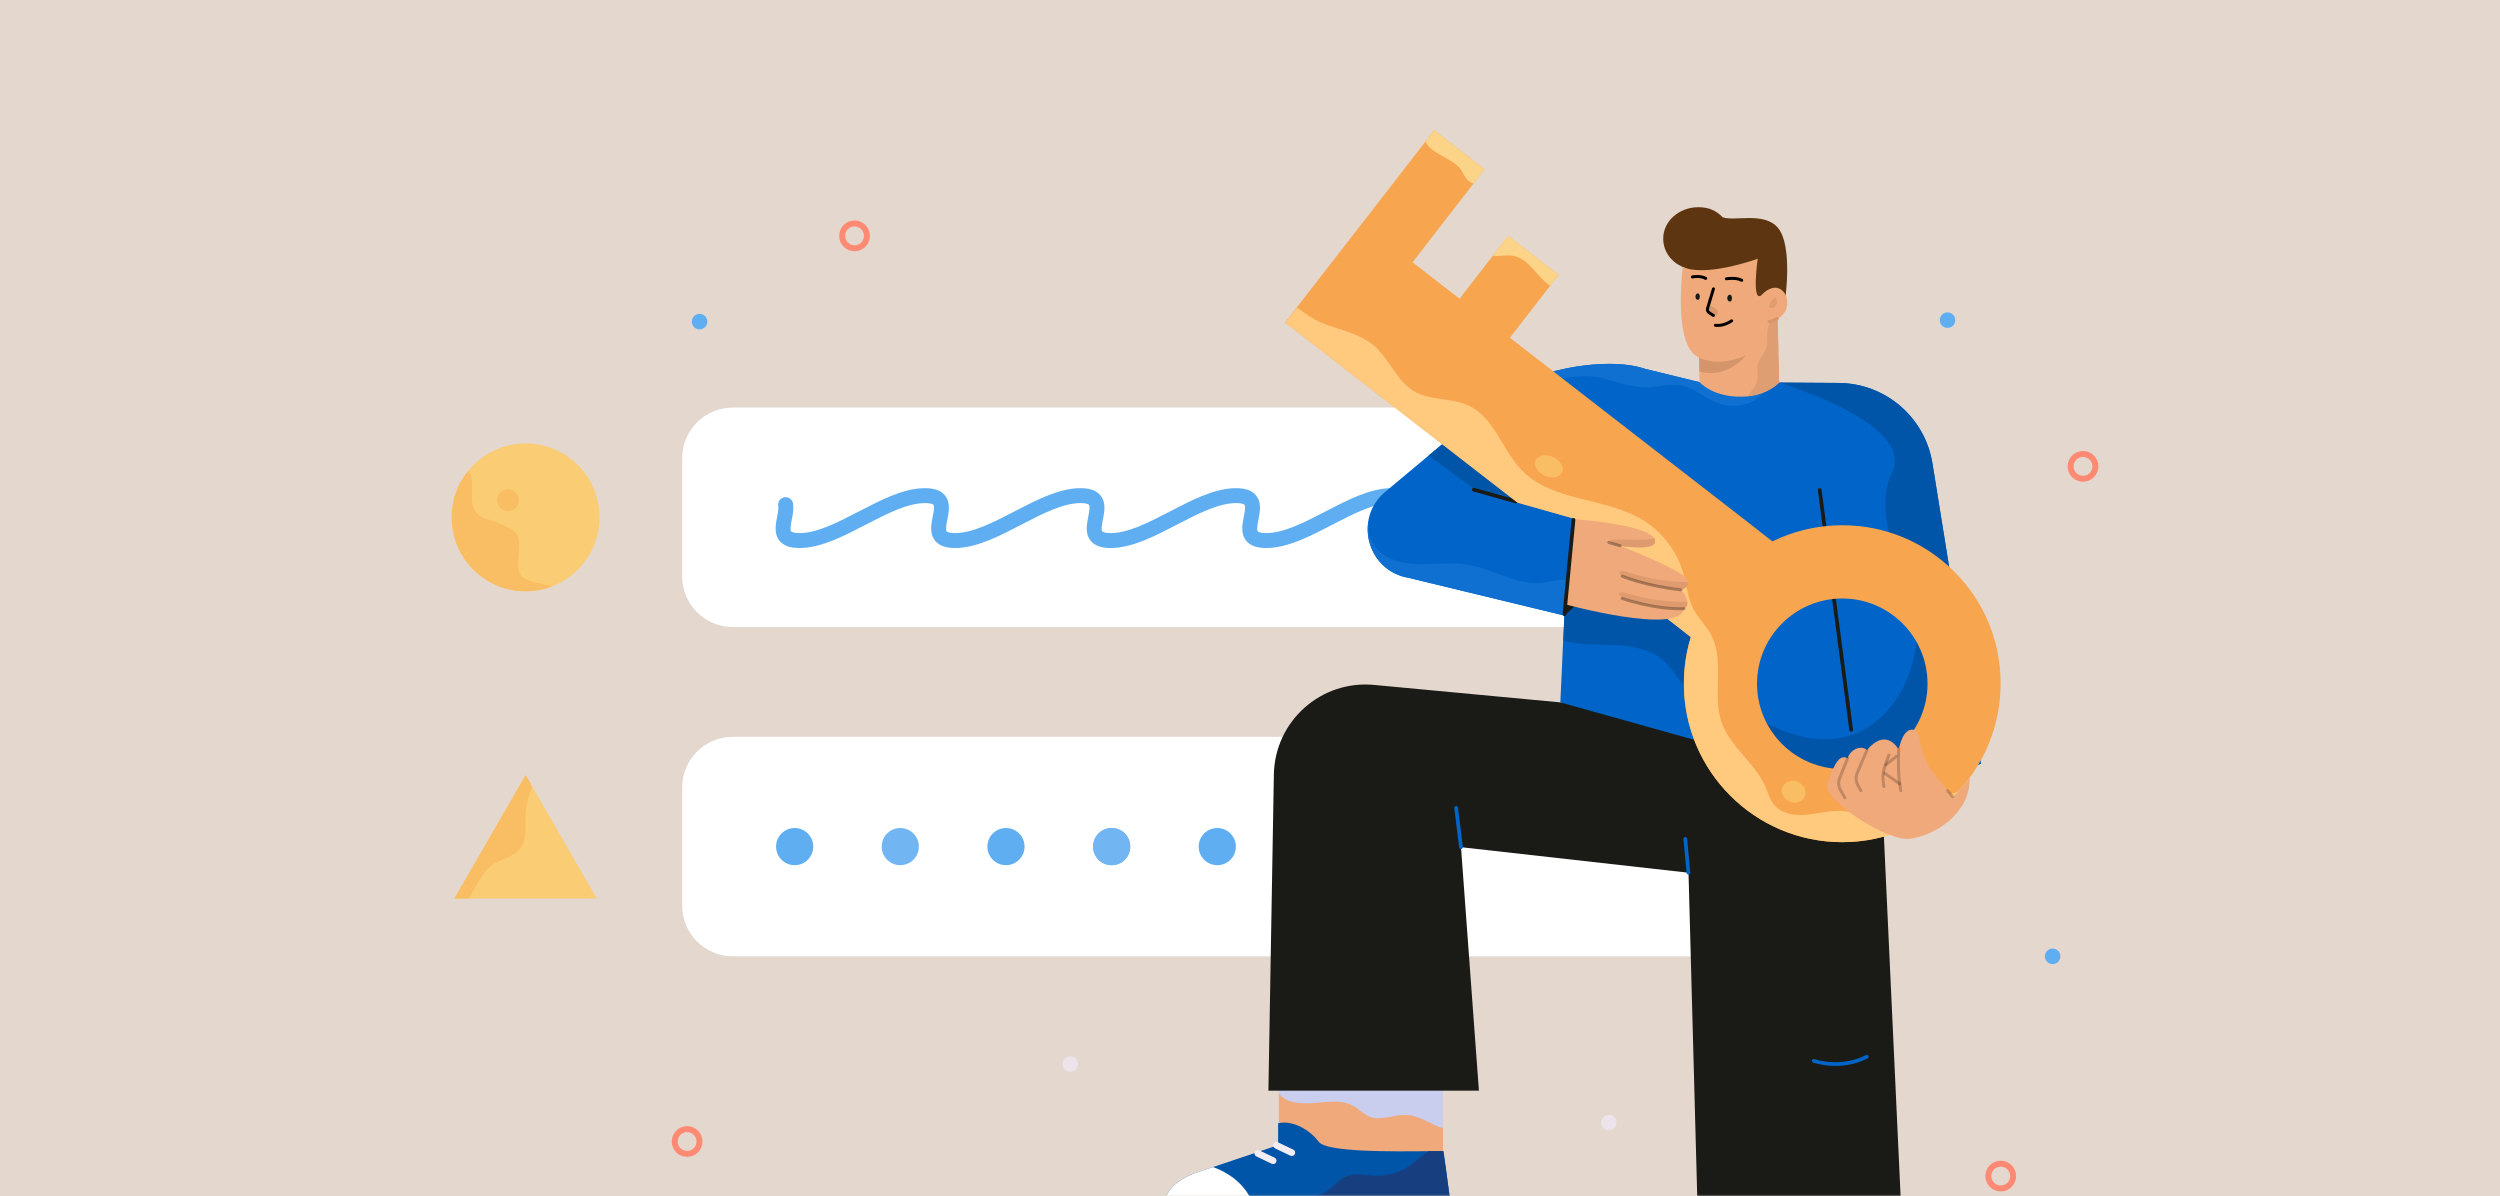 <?xml version="1.0" encoding="UTF-8"?>
<svg width="560px" height="268px" viewBox="0 0 560 268" version="1.1" xmlns="http://www.w3.org/2000/svg" xmlns:xlink="http://www.w3.org/1999/xlink">
    <rect x="0" y="0" width="560" height="268" fill="#808080" stroke="none"/>
    <!-- Generator: Sketch 63.1 (92452) - https://sketch.com -->
    <title>Sign in</title>
    <desc>Created with Sketch.</desc>
    <defs>
        <rect id="path-1" x="0" y="0" width="560" height="268"></rect>
    </defs>
    <g id="Page-1" stroke="none" stroke-width="1" fill="none" fill-rule="evenodd">
        <g id="Sign-in">
            <mask id="mask-2" fill="white">
                <use xlink:href="#path-1"></use>
            </mask>
            <use id="Mask" fill="#E3D7CE" xlink:href="#path-1"></use>
            <g mask="url(#mask-2)">
                <g transform="translate(101, 29)">
                    <g id="elements" transform="translate(0.125, 62.157)">
                        <g id="Group" transform="translate(51.665, 0)" fill="#FFFFFF" fill-rule="nonzero">
                            <g id="Path">
                                <path d="M232.609,123.059 L11.37,123.059 C5.1,123.059 0.017,117.976 0.017,111.706 L0.017,85.239 C0.017,78.969 5.1,73.886 11.37,73.886 L232.609,73.886 C238.879,73.886 243.962,78.969 243.962,85.239 L243.962,111.706 C243.962,117.976 238.879,123.059 232.609,123.059 Z"></path>
                                <path d="M232.609,49.307 L11.37,49.307 C5.1,49.307 0.017,44.224 0.017,37.954 L0.017,11.487 C0.017,5.217 5.1,0.134 11.37,0.134 L232.609,0.134 C238.879,0.134 243.962,5.217 243.962,11.487 L243.962,37.954 C243.962,44.224 238.879,49.307 232.609,49.307 Z"></path>
                            </g>
                        </g>
                        <path d="M74.855,21.886 C75.407,24.829 71.762,29.929 77.965,29.929 C86.676,29.929 97.361,19.863 106.072,19.863 C114.783,19.863 104.099,29.929 112.81,29.929 C121.521,29.929 132.205,19.863 140.916,19.863 C149.627,19.863 138.943,29.929 147.654,29.929 C156.365,29.929 167.05,19.863 175.761,19.863 C184.472,19.863 173.788,29.929 182.499,29.929 C191.21,29.929 201.894,19.863 210.605,19.863 C219.316,19.863 208.632,29.929 217.343,29.929 C226.054,29.929 236.738,19.863 245.45,19.863 C254.161,19.863 243.477,29.929 252.188,29.929 C260.899,29.929 271.583,19.863 280.294,19.863" id="Path" stroke="#5FAEF2" stroke-width="3.344" stroke-linecap="round" stroke-linejoin="round"></path>
                        <g id="Group" transform="translate(72.565, 94.301)" fill-rule="nonzero">
                            <g id="Oval">
                                <circle fill="#5FAEF2" cx="4.314" cy="4.18" r="4.163"></circle>
                                <circle fill="#71B6F2" cx="27.973" cy="4.18" r="4.163"></circle>
                                <circle fill="#5FAEF2" cx="51.648" cy="4.18" r="4.163"></circle>
                                <circle fill="#5FAEF2" cx="75.324" cy="4.18" r="4.163"></circle>
                            </g>
                            <g transform="translate(71.06, 0)" id="Oval">
                                <circle fill="#71B6F2" cx="4.264" cy="4.18" r="4.163"></circle>
                                <circle fill="#5FAEF2" cx="27.922" cy="4.18" r="4.163"></circle>
                            </g>
                        </g>
                        <path d="M33.172,24.729 C33.172,31.751 28.792,37.754 22.622,40.161 C20.766,40.88 18.743,41.282 16.62,41.282 C7.474,41.282 0.067,33.875 0.067,24.729 C0.067,20.8 1.438,17.188 3.729,14.346 C6.755,10.584 11.403,8.176 16.62,8.176 C25.749,8.176 33.172,15.583 33.172,24.729 Z" id="Path" fill="#FACC73" fill-rule="nonzero"></path>
                        <path d="M22.605,40.161 C20.75,40.88 18.726,41.282 16.603,41.282 C7.457,41.282 0.05,33.875 0.05,24.729 C0.05,20.8 1.421,17.188 3.712,14.346 C5.35,15.583 4.08,20.181 4.832,22.238 C6.002,25.448 8.026,24.712 11.102,26.234 C12.172,26.769 13.326,27.153 14.195,27.973 C16.469,30.113 13.761,35.413 15.65,37.888 C16.603,39.142 21.084,39.743 22.605,40.161 Z" id="Path" fill="#F9BD64" fill-rule="nonzero"></path>
                        <circle id="Oval" fill="#F9BD64" fill-rule="nonzero" cx="12.657" cy="20.883" r="2.441"></circle>
                        <g id="Group" transform="translate(0.502, 82.43)" fill-rule="nonzero">
                            <polygon id="Path" fill="#FACC73" points="32.069 27.688 0.15 27.688 16.118 0.033 17.539 2.508"></polygon>
                            <path d="M16.101,8.945 C16.018,11.587 16.486,14.546 14.797,16.586 C13.359,18.325 10.868,18.71 8.995,19.93 C6.287,21.686 5.116,24.946 3.377,27.688 L0.15,27.688 L16.118,0.05 L17.539,2.525 C16.921,4.565 16.185,6.671 16.101,8.945 Z" id="Path" fill="#F9BD64"></path>
                        </g>
                    </g>
                    <g id="foots" transform="translate(159.801, 207.119)">
                        <rect id="Rectangle" fill="#F0A97A" fill-rule="nonzero" x="25.665" y="0.134" width="36.751" height="27.187"></rect>
                        <path d="M62.416,1.588 L62.416,16.62 C59.69,15.767 57.266,13.811 54.407,13.627 C51.581,13.443 48.655,15.031 46.013,14.011 C44.642,13.476 43.606,12.306 42.318,11.587 C40.345,10.483 37.938,10.55 35.68,10.768 C32.821,11.052 27.571,11.654 25.665,8.778 L25.665,4.498 C26.986,2.575 29.979,1.421 31.885,0.786 C32.52,0.568 33.172,0.368 33.825,0.167 L59.824,0.167 C60.744,0.535 61.613,1.02 62.416,1.588 Z" id="Path" fill="#C9CEEF" fill-rule="nonzero"></path>
                        <path d="M64.155,33.657 C64.155,33.657 49.642,33.758 34.393,33.825 C33.256,33.825 32.119,33.825 30.982,33.841 C16.469,33.891 2.24,33.891 0.117,33.708 C0.117,33.273 0.184,32.838 0.284,32.454 C1.338,28.307 7.156,26.568 7.156,26.568 L10.918,25.297 L25.498,20.398 L25.498,15.499 C28.992,14.663 32.888,17.288 34.577,19.629 C36.684,22.555 58.721,21.586 62.533,21.753 L63.101,25.715 L63.436,28.24 L64.155,33.657 Z" id="Path" fill="#0055A8" fill-rule="nonzero"></path>
                        <path d="M64.155,33.657 C64.155,33.657 49.642,33.758 34.393,33.825 C33.256,33.825 32.119,33.825 30.982,33.841 C26.953,33.858 22.94,33.875 19.195,33.875 C21,32.186 23.993,31.768 26.585,31.902 C29.795,32.069 33.29,32.637 36.048,30.965 C37.787,29.912 39.024,28.073 40.914,27.337 C42.753,26.635 44.793,27.103 46.749,27.203 C49.174,27.337 51.631,26.869 53.772,25.732 C55.644,24.729 57.316,23.007 59.155,21.736 C60.677,21.719 61.847,21.719 62.499,21.753 L63.068,25.715 L63.402,28.24 L64.155,33.657 Z" id="Path" fill="#173F80" fill-rule="nonzero"></path>
                        <path d="M19.562,32.771 C10.968,32.704 3.545,32.621 0.284,32.454 C1.338,28.307 7.156,26.568 7.156,26.568 L10.918,25.297 C15.951,27.153 18.392,30.246 19.562,32.771 Z" id="Path" fill="#FFFFFF" fill-rule="nonzero"></path>
                        <line x1="28.558" y1="22.07" x2="25.13" y2="20.432" id="Path" stroke="#F3EDF3" stroke-width="1.505" stroke-linecap="round" stroke-linejoin="round"></line>
                        <line x1="24.378" y1="23.876" x2="20.95" y2="22.238" id="Path" stroke="#F3EDF3" stroke-width="1.505" stroke-linecap="round" stroke-linejoin="round"></line>
                    </g>
                    <g id="legs" transform="translate(183.042, 124.188)">
                        <g id="Group">
                            <path d="M65.492,4.147 L23.742,0.234 C11.871,-0.886 1.538,8.327 1.304,20.248 L0.084,91.124 L47.234,91.124 L43.221,36.583 L94.184,42.302 L96.842,140.95 L142.906,140.95 L136.87,10.868 L65.492,4.147 Z" id="Path" fill="#1A1B16" fill-rule="nonzero"></path>
                            <line x1="42.134" y1="27.772" x2="43.221" y2="36.583" id="Path" stroke="#0064C8" stroke-width="0.836" stroke-linecap="round" stroke-linejoin="round"></line>
                            <line x1="94.167" y1="42.302" x2="93.465" y2="34.727" id="Path" stroke="#0064C8" stroke-width="0.836" stroke-linecap="round" stroke-linejoin="round"></line>
                            <path d="M122.223,84.436 C122.223,84.436 128.176,86.576 134.128,83.516" id="Path" stroke="#0064C8" stroke-width="0.836" stroke-linecap="round" stroke-linejoin="round"></path>
                        </g>
                    </g>
                    <g id="body" transform="translate(205.28, 52.459)">
                        <path d="M137.438,89.636 L101.825,99.501 L79.988,86.158 L43.238,75.875 L44.124,56.43 L9.28,47.986 C-1.38777878e-17,46.465 -3.194,34.744 4.013,28.708 L28.792,7.992 C35.48,1.538 53.471,-1.873 62.249,1.187 L74.354,4.147 L92.228,4.247 L105.57,4.33 C116.037,4.397 124.915,12.005 126.587,22.338 L137.438,89.636 Z" id="Path" fill="#0064C8" fill-rule="nonzero"></path>
                        <path d="M90.138,4.213 C89.368,6.22 87.713,7.875 85.723,8.728 C83.316,9.764 80.49,9.664 78.082,8.661 C75.357,7.541 73.066,5.35 70.174,4.832 C67.733,4.397 65.241,5.217 62.767,5.3 C59.155,5.417 55.711,3.979 52.2,3.16 C49.541,2.541 47.284,2.826 44.642,3.127 C43.121,3.294 41.716,3.244 40.713,2.006 C48.237,-0.15 56.982,-0.669 62.315,1.17 L74.421,4.13 L90.138,4.213 Z" id="Path" fill="#0F70D1" fill-rule="nonzero"></path>
                        <polygon id="Path" fill="#0055A8" fill-rule="nonzero" points="36.667 31.584 25.08 28.875 13.727 20.599 19.73 15.583"></polygon>
                        <path d="M80.022,73.752 C79.922,74.387 79.771,75.039 79.37,75.558 C78.316,76.912 76.16,76.661 74.672,75.808 C70.926,73.652 69.371,68.987 66.011,66.245 C62.984,63.77 58.871,63.168 54.975,63.018 C51.264,62.884 47.468,63.051 43.907,62.048 L44.291,53.755 L45.261,44.124 C49.541,43.255 54.022,44.258 58.052,45.947 C66.546,49.491 73.718,56.146 77.898,64.355 C79.353,67.248 80.49,70.508 80.022,73.752 Z" id="Path" fill="#0055A8" fill-rule="nonzero"></path>
                        <line x1="101.34" y1="28.307" x2="108.379" y2="82.012" id="Path" stroke="#1A1B16" stroke-width="0.836" stroke-linecap="round" stroke-linejoin="round"></line>
                        <path d="M137.438,89.636 L101.825,99.501 L79.988,86.158 L85.155,77.915 C85.155,77.915 101.658,90.455 114.231,79.922 C125.785,70.241 123.042,52.417 123.042,52.417 C123.042,52.417 112.174,35.497 117.542,24.411 C122.909,13.326 92.211,4.247 92.211,4.247 L92.228,4.23 L105.57,4.314 C116.037,4.381 124.915,11.988 126.587,22.321 L137.438,89.636 Z" id="Path" fill="#0055A8" fill-rule="nonzero"></path>
                        <polyline id="Path" fill="#0064C8" fill-rule="nonzero" points="13.995 47.435 18.977 26.969 46.181 34.661"></polyline>
                        <path d="M44.81,48.388 L44.158,56.43 L9.313,47.986 C2.943,46.933 -0.568,41.098 0.201,35.58 L0.435,35.547 C-0.284,38.506 1.605,41.616 4.23,43.171 C6.855,44.709 10.015,44.977 13.058,44.927 C15.098,44.893 17.155,44.709 19.195,44.743 C20.181,44.759 21.184,44.826 22.154,44.977 C27.872,45.846 33.122,49.592 38.874,49.107 C40.847,48.906 42.92,48.287 44.81,48.388 Z" id="Path" fill="#0F70D1" fill-rule="nonzero"></path>
                        <polygon id="Path" fill="#1A1B16" fill-rule="nonzero" points="44.158 56.43 46.465 54.29 44.275 53.721"></polygon>
                        <line x1="46.181" y1="34.661" x2="44.158" y2="56.43" id="Path"></line>
                        <line x1="23.859" y1="28.223" x2="33.29" y2="30.882" id="Path" stroke="#1A1B16" stroke-width="0.836" stroke-linecap="round" stroke-linejoin="round"></line>
                    </g>
                    <g id="key" transform="translate(186.721, 0.125)">
                        <g id="Group" fill-rule="nonzero">
                            <g>
                                <polygon id="Path" fill="#F8A54F" points="107.359 90.639 103.932 87.947 50.494 46.532 59.49 34.911 61.396 32.454 50.11 23.709 46.666 28.173 39.225 37.787 28.692 29.628 42.335 12.005 44.81 8.795 33.54 0.05 31.601 2.558 17.406 20.883 17.389 20.883 2.776 39.727 0.15 43.104 52.217 83.45 64.74 86.994 64.171 92.729 86.292 109.884 89.268 112.208 91.024 113.579 97.009 118.244 98.548 119.448 115.786 97.21"></polygon>
                                <path d="M150.045,98.932 C143.341,92.228 134.429,88.532 124.949,88.532 C115.468,88.532 106.557,92.228 99.852,98.932 C93.147,105.637 89.452,114.549 89.452,124.029 C89.452,143.591 105.369,159.509 124.932,159.509 C144.494,159.509 160.412,143.591 160.412,124.029 C160.445,114.549 156.75,105.637 150.045,98.932 Z M144.043,124.029 C144.043,134.563 135.482,143.123 124.949,143.123 C114.415,143.123 105.854,134.563 105.854,124.029 C105.854,113.495 114.415,104.935 124.949,104.935 C135.482,104.935 144.043,113.495 144.043,124.029 Z" id="Shape" fill="#F8A54F"></path>
                                <path d="M150.881,148.24 C144.394,155.178 135.181,159.526 124.965,159.526 C105.403,159.526 89.485,143.608 89.485,124.046 C89.485,120.451 90.02,116.94 91.04,113.596 L89.285,112.225 L86.309,109.901 L64.188,92.746 L64.757,87.028 L52.233,83.483 L0.184,43.138 L2.809,39.76 C4.581,41.048 6.354,42.368 8.377,43.204 C12.39,44.843 16.87,45.478 20.231,48.455 C23.575,51.431 25.164,56.229 29.009,58.503 C32.721,60.694 37.536,59.924 41.415,61.797 C47.1,64.556 48.822,71.829 53.27,76.327 C60.159,83.316 71.846,82.246 80.223,87.329 C84.603,89.987 87.93,94.334 89.335,99.25 C90.121,101.992 90.338,104.935 91.692,107.459 C92.01,108.045 92.378,108.596 92.763,109.131 C93.699,110.402 94.752,111.589 95.505,112.96 C96.424,114.616 96.842,116.421 97.009,118.277 C97.461,123.059 96.341,128.309 97.996,132.874 C99.935,138.258 105.353,141.719 107.66,146.952 C108.312,148.407 108.713,150.012 109.75,151.216 C111.556,153.339 114.699,153.657 117.475,153.322 C120.234,152.988 123.009,152.185 125.751,152.62 C129.814,153.272 133.643,156.616 137.572,155.379 C139.077,154.894 140.298,153.807 141.552,152.838 C144.31,150.681 147.504,149.126 150.881,148.24 Z" id="Path" fill="#FFC97E"></path>
                            </g>
                            <path d="M33.54,0.05 L44.81,8.795 L42.318,12.005 C41.867,11.854 41.449,11.62 41.098,11.303 C40.396,10.651 40.061,9.714 39.543,8.912 C37.871,6.387 32.754,5.367 31.601,2.575 L33.54,0.05 Z" id="Path" fill="#FBD488"></path>
                            <path d="M61.396,32.454 L59.49,34.911 C58.754,34.36 58.069,33.741 57.433,33.072 C55.594,31.149 53.939,28.692 51.314,28.19 C49.876,27.906 48.388,28.324 46.916,28.19 C46.833,28.19 46.749,28.173 46.666,28.156 L50.11,23.692 L61.396,32.454 Z" id="Path" fill="#FBD488"></path>
                        </g>
                        <ellipse id="Oval" fill="#F9BD64" fill-rule="nonzero" transform="translate(59.232, 75.328) rotate(-65.506) translate(-59.232, -75.328) " cx="59.232" cy="75.328" rx="2.291" ry="3.244"></ellipse>
                        <ellipse id="Oval" fill="#F9BD64" fill-rule="nonzero" transform="translate(114.053, 148.217) rotate(-65.506) translate(-114.053, -148.217) " cx="114.053" cy="148.217" rx="2.391" ry="2.709"></ellipse>
                    </g>
                    <g id="hair" transform="translate(271.491, 17.347)">
                        <path d="M25.749,4.665 C22.656,1.053 16.068,3.26 13.409,2.341 C11.972,0.853 10.333,0.067 7.942,0.067 C3.595,0.067 0.067,3.21 0.067,7.106 C0.067,9.798 1.672,12.155 4.163,13.326 C8.828,15.683 16.503,15.098 16.503,15.098 C16.503,15.098 20.097,23.726 22.321,20.716 C24.545,17.706 27.421,20.449 27.421,20.449 C27.421,20.449 29.093,8.577 25.749,4.665 Z" id="Path" fill="#5D3510" fill-rule="nonzero"></path>
                    </g>
                    <g id="head" transform="translate(275.337, 28.884)">
                        <path d="M23.843,11.152 C23.592,12.072 22.973,12.774 22.221,13.309 C22.104,13.393 21.97,13.476 21.853,13.56 L22.187,27.822 C22.187,27.822 19.78,30.497 15.132,30.899 C7.641,31.551 4.347,27.705 4.347,27.705 L4.297,23.207 L4.28,22.238 C4.18,22.204 4.096,22.154 3.996,22.104 C3.578,21.886 3.21,21.602 2.876,21.251 C-0.786,17.372 0.184,5.635 0.585,1.94 C0.853,2.057 1.137,2.157 1.438,2.24 C7.089,3.862 17.389,0.067 17.389,0.067 C17.389,0.067 15.884,10.734 18.459,8.009 C19.629,6.772 21.519,5.885 22.957,7.256 C24.01,8.26 24.227,9.798 23.843,11.152 Z" id="Path" fill="#F0A97A" fill-rule="nonzero"></path>
                        <path d="M4.28,22.238 C4.28,22.238 8.51,24.578 14.831,21.686 C9.815,27.421 4.314,25.297 4.314,25.297 L4.28,22.238 Z" id="Path" fill="#D5956A" fill-rule="nonzero"></path>
                        <path d="M21.853,13.56 L22.187,27.822 C22.187,27.822 19.746,30.28 15.132,30.899 C15.215,30.748 15.316,30.614 15.416,30.481 C16.118,29.494 17.004,28.558 17.272,27.371 C17.539,26.167 17.121,24.896 17.422,23.709 C17.74,22.422 18.843,21.468 19.278,20.214 C19.629,19.211 19.512,18.108 19.512,17.054 C19.496,15.533 20.248,12.774 22.254,13.326 C22.104,13.393 21.97,13.476 21.853,13.56 Z" id="Path" fill="#DF9D72" fill-rule="nonzero"></path>
                        <g id="Group" transform="translate(19.562, 8.193)" fill="#DF9D72" fill-rule="nonzero">
                            <path d="M0.351,2.826 C0.351,2.826 1.522,3.244 1.99,2.274 C2.458,1.304 1.705,0.535 1.705,0.535 C1.438,0.752 1.187,1.003 0.97,1.271 C0.619,1.722 0.368,2.257 0.351,2.826 Z" id="Path"></path>
                        </g>
                        <path d="M19.914,14.162 C19.914,14.162 20.883,13.961 21.769,13.51" id="Path" stroke="#D6956A" stroke-width="0.669" stroke-linecap="round" stroke-linejoin="round"></path>
                    </g>
                    <g id="face" transform="translate(278.012, 32.897)">
                        <path d="M8.945,4.932 C8.928,5.367 8.778,5.668 8.46,5.651 C8.143,5.651 7.892,5.3 7.892,4.866 C7.909,4.431 8.176,4.096 8.494,4.113 C8.811,4.113 8.945,4.498 8.945,4.932 Z" id="Path" fill="#1A1B16" fill-rule="nonzero"></path>
                        <path d="M1.739,4.598 C1.722,4.999 1.588,5.284 1.287,5.267 C0.986,5.267 0.752,4.932 0.769,4.531 C0.786,4.13 1.02,3.812 1.321,3.829 C1.605,3.829 1.739,4.197 1.739,4.598 Z" id="Path" fill="#1A1B16" fill-rule="nonzero"></path>
                        <path d="M5.35,8.745 C4.715,9.029 3.277,7.407 3.929,6.688 C4.297,6.303 6.872,8.042 5.35,8.745 Z" id="Path" fill="#D9976B" fill-rule="nonzero"></path>
                        <path d="M4.799,2.809 L3.478,7.19 C3.377,7.541 3.511,7.925 3.812,8.126 L4.799,8.778" id="Path" stroke="#000000" stroke-width="0.669" stroke-linecap="round" stroke-linejoin="round"></path>
                        <path d="M5.233,10.968 C5.233,10.968 6.956,11.286 8.878,9.965" id="Path" stroke="#000000" stroke-width="0.669" stroke-linecap="round" stroke-linejoin="round"></path>
                        <path d="M0.084,0.134 C0.084,0.134 1.889,-0.234 3.06,0.468" id="Path" stroke="#000000" stroke-width="0.669" stroke-linecap="round" stroke-linejoin="round"></path>
                        <path d="M7.708,0.552 C7.708,0.552 9.781,0.184 11.136,0.886" id="Path" stroke="#000000" stroke-width="0.669" stroke-linecap="round" stroke-linejoin="round"></path>
                    </g>
                    <g id="hands" transform="translate(249.421, 87.237)">
                        <g id="Group">
                            <path d="M2.04,0.05 L0.134,19.111 C0.134,19.111 25.766,26.133 26.769,20.114 C28.892,18.777 26.1,15.884 26.1,15.884 C26.1,15.884 30.447,14.714 25.214,11.754 C20.883,9.313 12.507,6.019 12.507,6.019 C12.507,6.019 20.214,7.307 20.315,5.066 C20.482,1.287 2.04,0.05 2.04,0.05 Z" id="Path" fill="#F0A97A" fill-rule="nonzero"></path>
                            <path d="M20.315,5.066 C20.248,6.755 15.834,6.437 13.677,6.17 C13.677,6.17 13.677,6.17 13.677,6.17 C13.627,6.153 13.56,6.136 13.51,6.136 C12.69,5.936 11.57,6.036 10.851,5.568 C10.417,5.284 9.965,4.715 10.701,4.615 C11.721,4.498 12.841,4.631 13.878,4.631 C14.914,4.631 15.951,4.648 16.988,4.648 C18.024,4.648 19.111,4.648 20.081,4.297 C20.248,4.548 20.315,4.815 20.315,5.066 Z" id="Path" fill="#DF9B6E" fill-rule="nonzero"></path>
                            <path d="M26.769,20.114 C26.769,20.131 26.769,20.148 26.752,20.181 C22.104,19.88 17.389,19.378 13.075,17.606 C12.657,17.439 11.754,16.737 12.674,16.469 C12.925,16.402 13.209,16.469 13.476,16.536 C14.697,16.87 15.917,17.205 17.138,17.489 C20.348,18.225 23.625,18.576 26.919,18.559 C27.137,18.559 27.337,18.559 27.555,18.576 C27.605,19.144 27.421,19.713 26.769,20.114 Z" id="Path" fill="#DF9B6E" fill-rule="nonzero"></path>
                            <path d="M26.468,15.75 C21.903,15.299 17.288,14.663 13.108,12.774 C12.69,12.59 11.821,11.871 12.741,11.637 C13.008,11.57 13.276,11.654 13.543,11.721 C14.747,12.089 15.951,12.456 17.171,12.774 C20.348,13.61 23.625,14.062 26.919,14.128 C27.22,14.128 27.521,14.145 27.789,14.212 C27.889,15.048 27.003,15.533 26.468,15.75 Z" id="Path" fill="#DF9B6E" fill-rule="nonzero"></path>
                            <line x1="9.948" y1="5.267" x2="12.507" y2="6.019" id="Path" stroke="#000000" stroke-width="0.669" opacity="0.3" stroke-linecap="round" stroke-linejoin="round"></line>
                            <path d="M12.958,12.824 C12.958,12.824 18.258,15.048 26.1,15.884" id="Path" stroke="#000000" stroke-width="0.669" opacity="0.3" stroke-linecap="round" stroke-linejoin="round"></path>
                            <path d="M12.958,17.807 C12.958,17.807 20.114,20.348 26.785,20.114" id="Path" stroke="#000000" stroke-width="0.669" opacity="0.3" stroke-linecap="round" stroke-linejoin="round"></path>
                        </g>
                        <g id="Group" transform="translate(58.687, 47.15)">
                            <path d="M16.218,4.598 C16.218,4.598 13.627,-0.669 9.112,4.598 C7.641,3.428 5.401,4.514 4.765,6.437 C2.592,5.35 1.538,8.661 0.201,12.089 C-1.137,15.516 13.46,25.164 18.726,24.495 C23.993,23.826 32.203,19.111 32.102,10.885 C29.243,14.362 28.357,15.182 28.357,15.182 L24.16,9.932 C22.539,8.042 21.519,5.752 21.134,3.294 C20.9,1.772 20.432,0.268 19.546,0.084 C17.004,-0.435 16.218,4.598 16.218,4.598 Z" id="Path" fill="#F0A97A" fill-rule="nonzero"></path>
                            <path d="M4.765,6.437 L2.993,10.868 C2.625,11.771 2.709,12.791 3.177,13.627 L4.147,15.332" id="Path" stroke-opacity="0.2" stroke="#000000" stroke-width="0.669" stroke-linecap="round" stroke-linejoin="round"></path>
                            <path d="M9.112,4.598 L6.922,9.731 C6.538,10.617 6.588,11.637 7.056,12.49 L7.725,13.727" id="Path" stroke-opacity="0.2" stroke="#000000" stroke-width="0.669" stroke-linecap="round" stroke-linejoin="round"></path>
                            <path d="M16.218,4.264 C16.218,4.264 15.851,10.149 16.687,13.744" id="Path" stroke-opacity="0.2" stroke="#000000" stroke-width="0.669" stroke-linecap="round" stroke-linejoin="round"></path>
                            <path d="M14.011,5.735 C14.011,5.735 12.674,9.029 12.674,10.366 C12.674,11.704 12.891,12.824 12.891,12.824" id="Path" stroke-opacity="0.2" stroke="#000000" stroke-width="0.669" stroke-linecap="round" stroke-linejoin="round"></path>
                            <line x1="13.343" y1="7.909" x2="15.65" y2="6.069" id="Path" stroke-opacity="0.2" stroke="#000000" stroke-width="0.669" stroke-linecap="round" stroke-linejoin="round"></line>
                            <line x1="13.058" y1="9.815" x2="16.419" y2="12.189" id="Path" stroke-opacity="0.2" stroke="#000000" stroke-width="0.669" stroke-linecap="round" stroke-linejoin="round"></line>
                            <line x1="27.153" y1="13.744" x2="28.29" y2="15.065" id="Path" stroke-opacity="0.2" stroke="#000000" stroke-width="0.669" stroke-linecap="round" stroke-linejoin="round"></line>
                        </g>
                        <line x1="2.04" y1="0.217" x2="0.017" y2="21.318" id="Path" stroke="#1A1B16" stroke-width="0.836" stroke-linecap="round" stroke-linejoin="round"></line>
                    </g>
                    <g id="lights" transform="translate(10.325, 21.025)">
                        <circle id="Oval" fill="#EDE3EB" fill-rule="nonzero" cx="249.044" cy="201.443" r="1.739"></circle>
                        <circle id="Oval" fill="#EDE3EB" fill-rule="nonzero" cx="128.426" cy="188.317" r="1.739"></circle>
                        <circle id="Oval" fill="#5FAEF2" fill-rule="nonzero" cx="45.378" cy="22.02" r="1.739"></circle>
                        <circle id="Oval" fill="#5FAEF2" fill-rule="nonzero" cx="348.462" cy="164.19" r="1.739"></circle>
                        <circle id="Oval" fill="#5FAEF2" fill-rule="nonzero" cx="324.92" cy="21.686" r="1.739"></circle>
                        <circle id="Oval" stroke="#FF8A74" stroke-width="1.338" cx="42.586" cy="205.673" r="2.776"></circle>
                        <circle id="Oval" stroke="#FF8A74" stroke-width="1.338" cx="80.089" cy="2.809" r="2.776"></circle>
                        <circle id="Oval" stroke="#FF8A74" stroke-width="1.338" cx="336.841" cy="213.414" r="2.776"></circle>
                        <circle id="Oval" stroke="#FF8A74" stroke-width="1.338" cx="355.267" cy="54.44" r="2.776"></circle>
                    </g>
                </g>
            </g>
        </g>
    </g>
</svg>